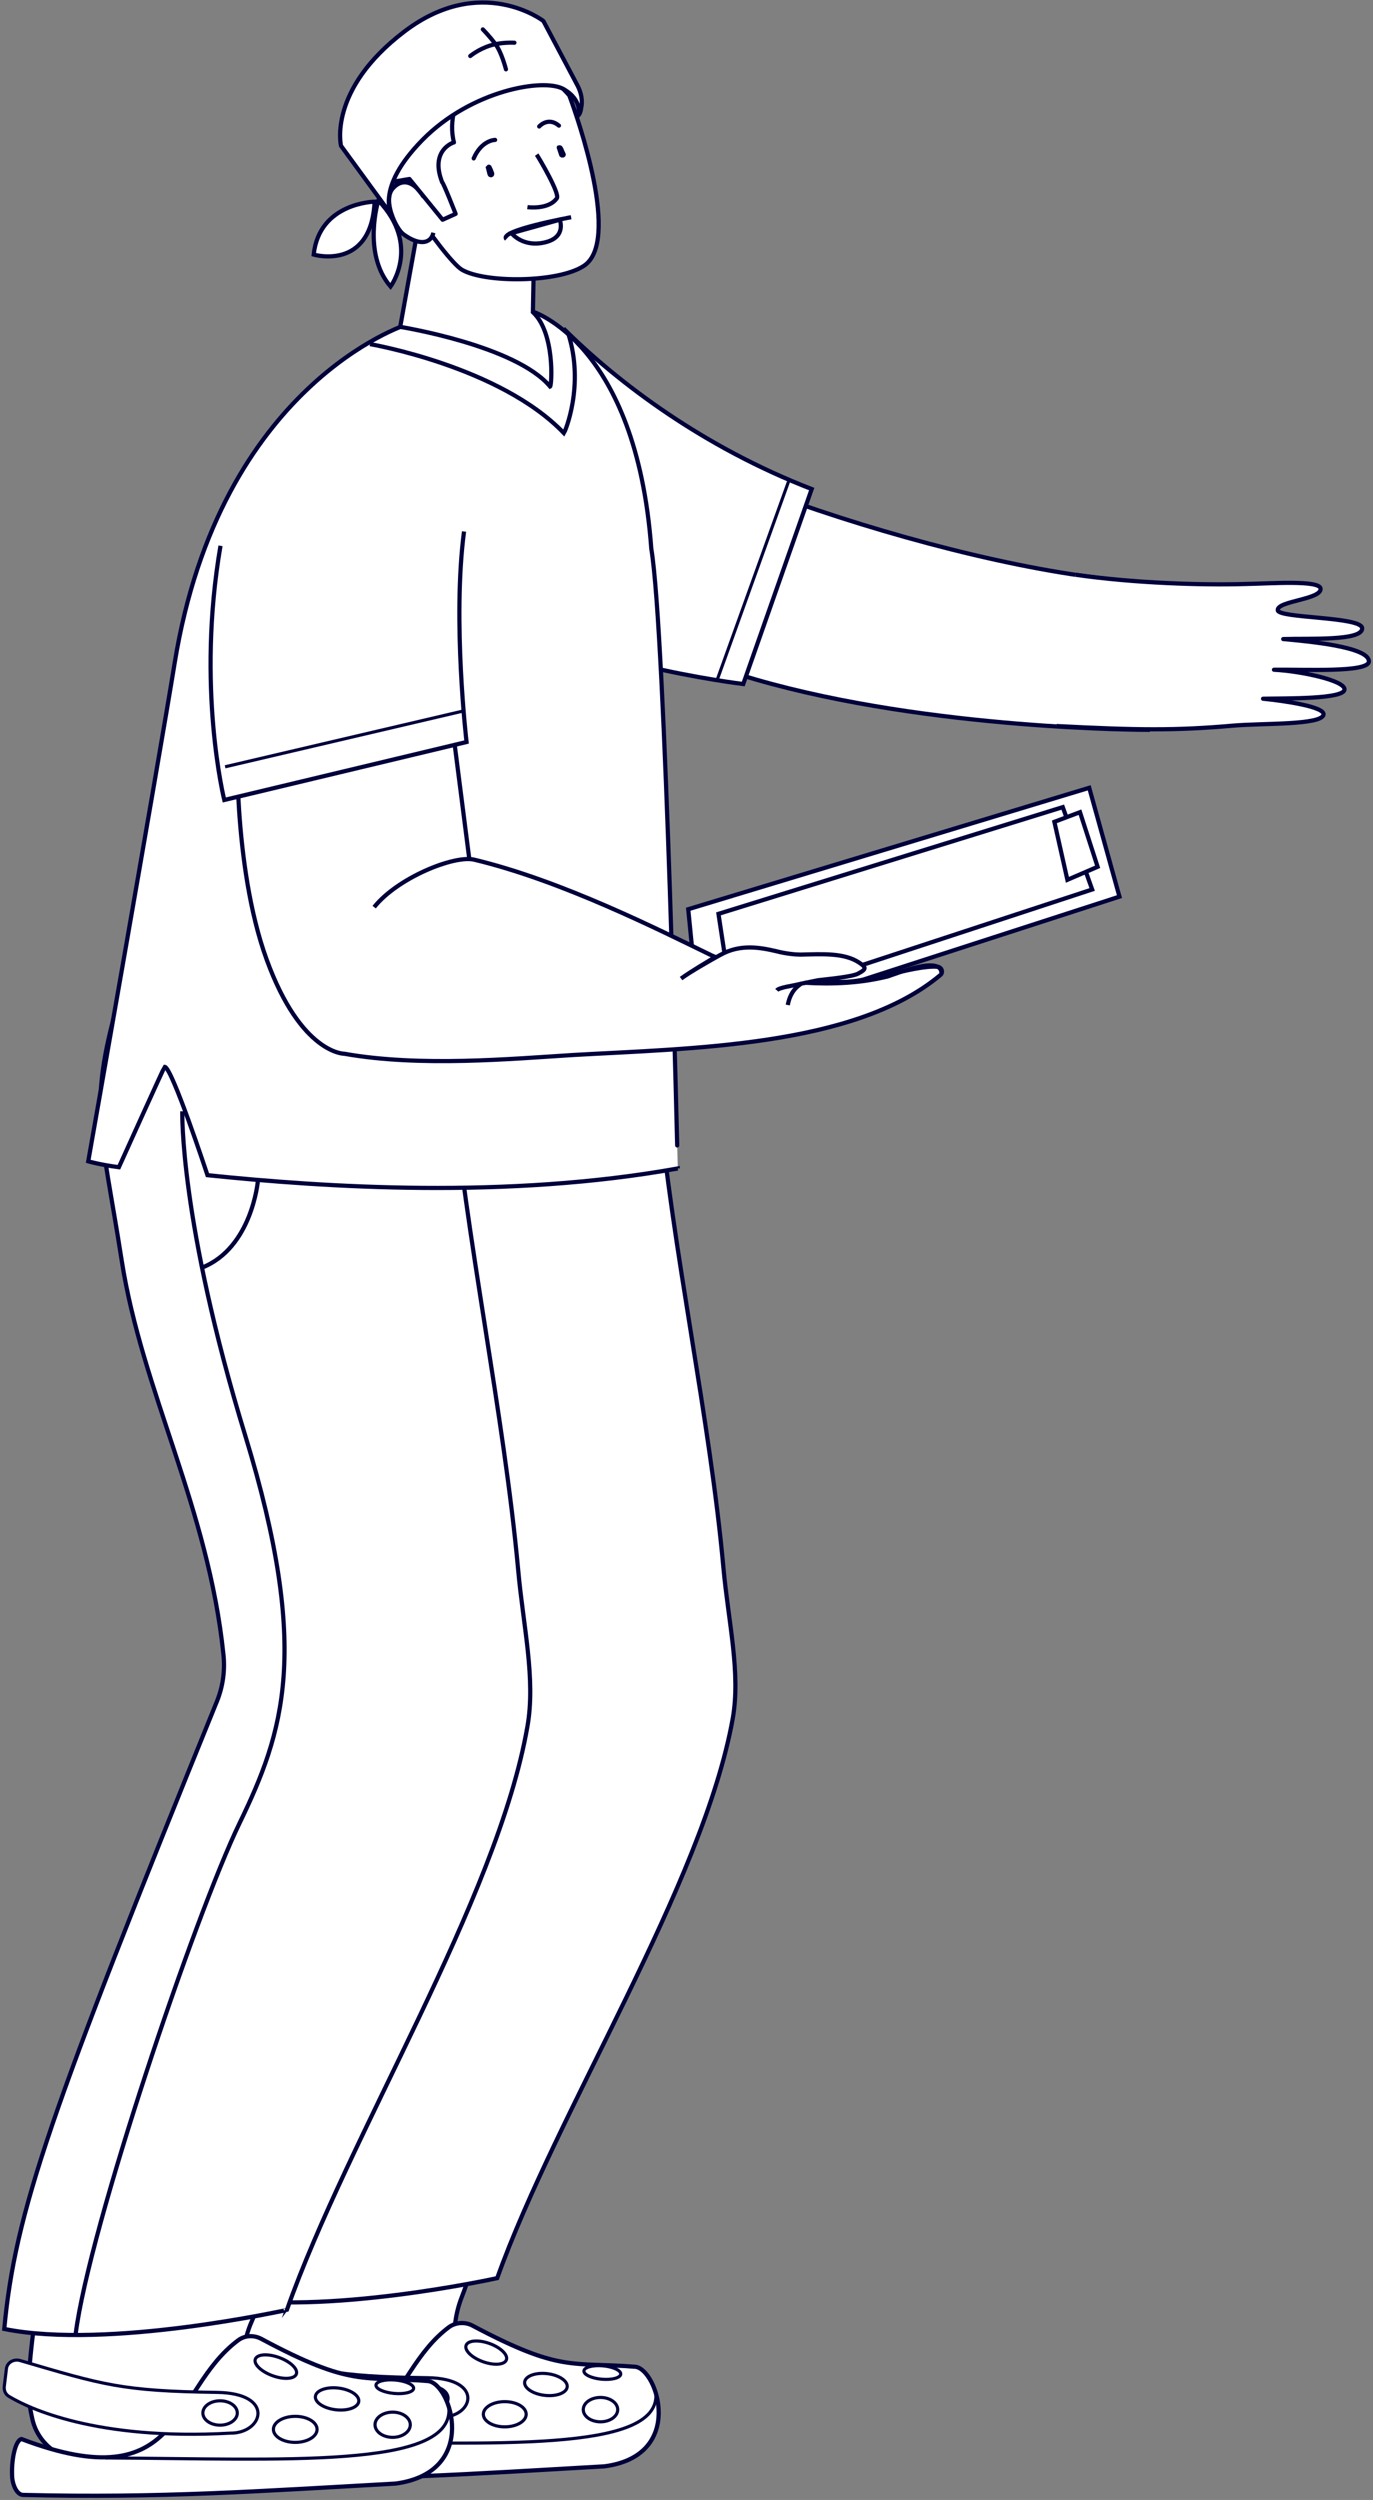 <svg width="327" height="595" viewBox="0 0 327 595" fill="none" xmlns="http://www.w3.org/2000/svg">
<rect x="0" y="0" width="327" height="595" fill="#808080" stroke="none"/>
<path d="M73.715 499.4C63.715 523.7 60.115 536.3 58.515 554.8C57.515 565.6 58.315 568.2 58.915 571.3C60.215 577.4 65.215 581.7 71.015 581.7C96.315 581.5 121.415 580.4 146.415 578.8C149.315 578.6 149.615 576.9 150.015 574.6C150.315 572.9 148.815 571.6 147.615 570.9C137.215 566.1 118.815 559.5 108.215 555.6C108.215 555.6 108.115 551.4 110.015 546.6C112.415 540.6 118.715 519.6 127.815 499.4" fill="white"/>
<path d="M73.715 499.4C63.715 523.7 60.115 536.3 58.515 554.8C57.515 565.6 58.315 568.2 58.915 571.3C60.215 577.4 65.215 581.7 71.015 581.7C96.315 581.5 121.415 580.4 146.415 578.8C149.315 578.6 149.615 576.9 150.015 574.6C150.315 572.9 148.815 571.6 147.615 570.9C137.215 566.1 118.815 559.5 108.215 555.6C108.215 555.6 108.115 551.4 110.015 546.6C112.415 540.6 118.715 519.6 127.815 499.4" stroke="#00003B" stroke-miterlimit="10"/>
<path d="M151.315 563.3C136.015 562.1 133.615 564.7 112.515 553.5C110.815 552.6 108.615 552.7 107.015 553.8C91.315 565.4 94.415 591 56.415 576.7C54.915 577 54.015 581.7 54.315 585.8C54.515 587.6 55.515 589.6 56.915 589.7C89.015 590.5 111.915 588.8 143.915 587C163.315 584.5 156.615 563.9 151.315 563.3Z" fill="white" stroke="#00003B" stroke-miterlimit="10"/>
<path d="M75.914 581.2C117.314 581.4 157.114 583.8 156.214 569.7" stroke="#00003B" stroke-width="0.75" stroke-miterlimit="10"/>
<path d="M52.816 560.6L52.316 564.6C52.216 565.5 52.616 566.5 53.416 566.9C57.816 569.5 73.616 577.1 104.916 575.3C112.716 575.4 115.516 566.1 101.816 565.9C79.416 565.6 75.216 564.2 55.816 558.5C54.416 558.2 53.016 559.2 52.816 560.6Z" fill="white" stroke="#00003B" stroke-width="0.75" stroke-miterlimit="10"/>
<path d="M102.717 573.6C104.926 573.6 106.717 572.346 106.717 570.8C106.717 569.254 104.926 568 102.717 568C100.508 568 98.717 569.254 98.717 570.8C98.717 572.346 100.508 573.6 102.717 573.6Z" fill="white" stroke="#00003B" stroke-width="0.75" stroke-miterlimit="10"/>
<path d="M120.217 577.6C123.034 577.6 125.317 576.257 125.317 574.6C125.317 572.943 123.034 571.6 120.217 571.6C117.401 571.6 115.117 572.943 115.117 574.6C115.117 576.257 117.401 577.6 120.217 577.6Z" fill="white" stroke="#00003B" stroke-width="0.75" stroke-miterlimit="10"/>
<path d="M143.016 576.4C145.28 576.4 147.116 575.102 147.116 573.5C147.116 571.898 145.28 570.6 143.016 570.6C140.752 570.6 138.916 571.898 138.916 573.5C138.916 575.102 140.752 576.4 143.016 576.4Z" fill="white" stroke="#00003B" stroke-width="0.75" stroke-miterlimit="10"/>
<path d="M120.604 561.653C121.033 560.457 119.232 558.717 116.581 557.765C113.93 556.813 111.433 557.011 111.004 558.206C110.575 559.402 112.376 561.143 115.027 562.094C117.678 563.046 120.175 562.848 120.604 561.653Z" fill="white" stroke="#00003B" stroke-width="0.75" stroke-miterlimit="10"/>
<path d="M135.085 568.098C135.248 566.671 133.111 565.256 130.312 564.937C127.514 564.619 125.113 565.517 124.951 566.944C124.788 568.37 126.925 569.785 129.724 570.104C132.522 570.423 134.923 569.525 135.085 568.098Z" fill="white" stroke="#00003B" stroke-width="0.75" stroke-miterlimit="10"/>
<path d="M147.836 565.056C147.913 564.176 146.014 563.29 143.593 563.076C141.173 562.863 139.148 563.403 139.07 564.284C138.993 565.164 140.892 566.05 143.313 566.264C145.733 566.477 147.758 565.936 147.836 565.056Z" fill="white" stroke="#00003B" stroke-width="0.75" stroke-miterlimit="10"/>
<path d="M52.416 546.6C55.016 519.7 63.216 497 102.116 403.3C103.516 400 104.016 396.3 103.616 392.7C100.116 359.2 84.716 332.8 79.916 302.9C74.916 271.6 71.816 267.6 79.916 240.8L156.916 261.8C160.016 296.7 169.116 337.8 172.316 373.4C173.516 386.2 176.416 398.2 174.516 409C167.416 448.5 132.716 502.2 118.416 542.2C118.416 542.2 76.716 551.4 52.416 546.6Z" fill="white" stroke="#00003B" stroke-miterlimit="10"/>
<path d="M266.614 213.4L166.814 245.7L163.914 216.4L259.414 187.5L266.614 213.4Z" fill="white" stroke="#00003B" stroke-miterlimit="10"/>
<path d="M260.115 211.7L174.515 239.8L171.115 217.5L253.115 192.1L260.115 211.7Z" fill="white" stroke="#00003B" stroke-miterlimit="10"/>
<path d="M251.115 195.6L257.215 193.3L261.415 206.3L254.215 209.4L251.115 195.6Z" fill="white" stroke="#00003B" stroke-miterlimit="10"/>
<path d="M122.615 138.7C122.615 138.7 148.015 152.5 179.915 161.7C221.815 173.8 273.515 173.7 273.515 173.7C273.515 173.7 288.215 141.3 270.915 138.4C248.515 137.1 216.215 129 189.715 119.7C173.215 113.9 132.215 90.1 132.215 90.1" fill="white"/>
<path d="M122.615 138.7C122.615 138.7 148.015 152.5 179.915 161.7C221.815 173.8 273.515 173.7 273.515 173.7C273.515 173.7 288.215 141.3 270.915 138.4C248.515 137.1 216.215 129 189.715 119.7C173.215 113.9 132.215 90.1 132.215 90.1" stroke="#00003B" stroke-miterlimit="10"/>
<path d="M134.216 78.2C147.416 91.3 167.516 106.4 193.316 116.4L177.016 162.8C177.016 162.8 134.116 157.7 113.316 142.6" fill="white"/>
<path d="M134.216 78.2C147.416 91.3 167.516 106.4 193.316 116.4L177.016 162.8C177.016 162.8 134.116 157.7 113.316 142.6" stroke="#00003B" stroke-miterlimit="10"/>
<path d="M170.814 161.8L187.914 114.3" stroke="#00003B" stroke-width="0.75" stroke-miterlimit="10" stroke-linejoin="round"/>
<path d="M256.215 136.8C270.015 138.8 286.415 139.3 296.415 139C302.415 138.9 314.315 138 314.515 140.1C314.715 142.7 304.215 143 304.315 145.2C304.215 147.2 324.215 146.7 324.415 149.5C324.615 152.6 311.715 151.9 305.615 152.1C311.015 152.6 326.315 153.9 326.015 157.5C325.715 160.1 310.815 159.3 303.415 159.4C309.515 159.7 320.315 161.9 320.215 164.1C320.115 166.4 306.515 166.2 300.815 166.3C305.815 166.8 315.615 168.2 315.215 170.1C314.715 172.6 300.815 172.1 293.715 172.7C280.115 173.9 271.015 173.8 251.615 172.8" fill="white"/>
<path d="M256.215 136.8C270.015 138.8 286.415 139.3 296.415 139C302.415 138.9 314.315 138 314.515 140.1C314.715 142.7 304.215 143 304.315 145.2C304.215 147.2 324.215 146.7 324.415 149.5C324.615 152.6 311.715 151.9 305.615 152.1C311.015 152.6 326.315 153.9 326.015 157.5C325.715 160.1 310.815 159.3 303.415 159.4C309.515 159.7 320.315 161.9 320.215 164.1C320.115 166.4 306.515 166.2 300.815 166.3C305.815 166.8 315.615 168.2 315.215 170.1C314.715 172.6 300.815 172.1 293.715 172.7C280.115 173.9 271.015 173.8 251.615 172.8" stroke="#00003B" stroke-miterlimit="10" stroke-linejoin="round"/>
<path d="M22.814 508.4C12.614 531.2 9.014 543 7.314 560.3C6.314 570.4 7.114 572.9 7.714 575.8C9.014 581.5 14.214 585.6 20.014 585.5C45.814 585.3 71.414 584.3 97.014 582.8C100.014 582.6 100.314 581 100.614 578.9C100.914 577.3 99.314 576.1 98.214 575.4C87.614 570.9 68.814 564.7 58.014 561C58.014 561 57.914 557.1 59.914 552.6C62.414 547 68.814 527.2 78.114 508.4" fill="white"/>
<path d="M22.814 508.4C12.614 531.2 9.014 543 7.314 560.3C6.314 570.4 7.114 572.9 7.714 575.8C9.014 581.5 14.214 585.6 20.014 585.5C45.814 585.3 71.414 584.3 97.014 582.8C100.014 582.6 100.314 581 100.614 578.9C100.914 577.3 99.314 576.1 98.214 575.4C87.614 570.9 68.814 564.7 58.014 561C58.014 561 57.914 557.1 59.914 552.6C62.414 547 68.814 527.2 78.114 508.4" stroke="#00003B" stroke-miterlimit="10"/>
<path d="M101.915 566.7C86.315 565.5 83.814 568.2 62.315 556.7C60.514 555.7 58.315 555.8 56.715 557C40.614 569 43.815 595.2 5.115 580.5C3.615 580.8 2.615 585.7 2.915 589.8C3.115 591.7 4.115 593.8 5.515 593.8C38.215 594.6 61.614 592.9 94.215 591.1C114.315 588.4 107.415 567.2 101.915 566.7Z" fill="white" stroke="#00003B" stroke-miterlimit="10"/>
<path d="M25.014 585C67.314 585.2 107.814 587.7 106.914 573.2" stroke="#00003B" stroke-width="0.75" stroke-miterlimit="10"/>
<path d="M1.515 563.898L1.015 567.998C0.915 568.998 1.315 569.898 2.215 570.398C6.715 573.098 22.815 580.898 54.815 579.098C62.715 579.198 65.615 569.598 51.715 569.398C28.915 569.098 24.515 567.598 4.715 561.798C3.115 561.398 1.615 562.398 1.515 563.898Z" fill="white" stroke="#00003B" stroke-width="0.75" stroke-miterlimit="10"/>
<path d="M52.416 577.198C54.681 577.198 56.516 575.9 56.516 574.298C56.516 572.696 54.681 571.398 52.416 571.398C50.152 571.398 48.316 572.696 48.316 574.298C48.316 575.9 50.152 577.198 52.416 577.198Z" fill="white" stroke="#00003B" stroke-width="0.75" stroke-miterlimit="10"/>
<path d="M70.315 581.298C73.187 581.298 75.515 579.91 75.515 578.198C75.515 576.486 73.187 575.098 70.315 575.098C67.443 575.098 65.115 576.486 65.115 578.198C65.115 579.91 67.443 581.298 70.315 581.298Z" fill="white" stroke="#00003B" stroke-width="0.75" stroke-miterlimit="10"/>
<path d="M93.516 580.098C95.836 580.098 97.716 578.755 97.716 577.098C97.716 575.441 95.836 574.098 93.516 574.098C91.197 574.098 89.316 575.441 89.316 577.098C89.316 578.755 91.197 580.098 93.516 580.098Z" fill="white" stroke="#00003B" stroke-width="0.75" stroke-miterlimit="10"/>
<path d="M70.581 565.035C71.014 563.841 69.177 562.079 66.477 561.1C63.777 560.12 61.237 560.294 60.804 561.489C60.371 562.683 62.208 564.445 64.908 565.424C67.608 566.403 70.148 566.229 70.581 565.035Z" fill="white" stroke="#00003B" stroke-width="0.75" stroke-miterlimit="10"/>
<path d="M85.449 571.544C85.614 570.118 83.434 568.695 80.581 568.366C77.728 568.037 75.282 568.927 75.118 570.353C74.954 571.78 77.133 573.203 79.986 573.531C82.839 573.86 85.285 572.97 85.449 571.544Z" fill="white" stroke="#00003B" stroke-width="0.75" stroke-miterlimit="10"/>
<path d="M98.509 568.452C98.587 567.572 96.644 566.68 94.168 566.46C91.693 566.239 89.622 566.775 89.544 567.655C89.466 568.535 91.409 569.427 93.885 569.647C96.36 569.867 98.431 569.332 98.509 568.452Z" fill="white" stroke="#00003B" stroke-width="0.75" stroke-miterlimit="10"/>
<path d="M1.016 554.3C3.616 526.3 12.016 502.5 51.716 404.8C53.116 401.3 53.616 397.5 53.216 393.8C49.616 358.9 33.916 331.3 29.016 300.2C23.916 267.5 20.716 263.3 29.016 235.4L107.616 257.3C110.816 293.7 120.016 336.6 123.416 373.7C124.616 387 127.616 399.6 125.616 410.9C118.416 452.2 83.016 508.1 68.316 549.8C68.416 549.7 25.816 559.3 1.016 554.3Z" fill="white" stroke="#00003B" stroke-miterlimit="10"/>
<path d="M126.716 74.1C126.716 74.1 151.516 81.5 155.116 130.6C158.516 150.8 161.416 278.2 161.416 278.1C120.816 285.4 77.516 282.6 49.416 279.7C49.416 279.7 40.916 253.9 39.216 253.9C39.016 254.1 28.316 277.8 28.316 277.8C23.716 277.2 21.016 276.4 21.016 276.4C21.016 276.4 37.316 184.1 41.616 157.7C52.416 91.4 96.716 77.3 96.716 77.3L126.716 74.1Z" fill="white" stroke="#00003B" stroke-miterlimit="10"/>
<path d="M100.316 50.1L95.316 77.8C95.316 77.8 122.816 82.2 131.016 92C131.416 91.8 132.216 79.2 126.916 74.3L127.216 58.5L100.316 50.1Z" fill="white" stroke="#00003B" stroke-miterlimit="10"/>
<path d="M127.216 14.8C127.816 14.8 135.416 22.3 135.616 22.8C137.616 28.2 147.916 57.6 139.016 63.3C132.916 67.3 115.516 67.4 110.016 64.2C105.916 61.8 88.216 36 90.816 33.1C99.616 23.2 121.616 14.9 127.216 14.8Z" fill="white" stroke="#00003B" stroke-miterlimit="10"/>
<path d="M127.815 36.8C128.315 37.5 133.415 46.1 132.615 47.2C130.615 50 125.615 49.3 125.615 49.3" fill="white"/>
<path d="M127.815 36.8C128.315 37.5 133.415 46.1 132.615 47.2C130.615 50 125.615 49.3 125.615 49.3" stroke="#00003B" stroke-miterlimit="10" stroke-linejoin="round"/>
<path d="M133.316 35.1C133.516 35.6 133.716 36.1 133.916 36.7L133.316 35.1Z" fill="white"/>
<path d="M132.616 35.3C132.816 35.9 133.016 36.5 133.216 37.1C133.316 37.3 133.516 37.4 133.716 37.5C133.916 37.5 134.016 37.5 134.216 37.5C134.416 37.4 134.516 37.3 134.616 37.2C134.716 37 134.816 36.8 134.716 36.6C134.616 36.3 134.416 36 134.316 35.7C134.216 35.4 134.116 35.2 133.916 34.9C133.716 34.6 133.316 34.5 133.016 34.6C132.716 34.6 132.516 34.9 132.616 35.3Z" fill="#00003B"/>
<path d="M128.416 30.1C128.416 30.1 130.516 27.7 133.116 29.9L128.416 30.1Z" fill="white"/>
<path d="M128.416 30.1C128.416 30.1 130.516 27.7 133.116 29.9" stroke="#00003B" stroke-miterlimit="10" stroke-linecap="round" stroke-linejoin="round"/>
<path d="M116.316 39.9C116.516 40.4 116.716 41 116.816 41.5L116.316 39.9Z" fill="white"/>
<path d="M115.716 40C115.816 40.3 115.816 40.5 115.916 40.8C116.016 41.1 116.016 41.3 116.116 41.6C116.216 41.8 116.316 42 116.516 42.1C116.716 42.2 116.916 42.2 117.116 42.2C117.316 42.1 117.516 42 117.616 41.8C117.716 41.6 117.716 41.4 117.716 41.2C117.616 40.9 117.516 40.7 117.416 40.4C117.316 40.1 117.116 39.8 117.016 39.5C116.916 39.4 116.716 39.2 116.616 39.2C116.416 39.2 116.316 39.2 116.216 39.2C116.116 39.3 115.916 39.4 115.916 39.5C115.616 39.7 115.616 39.9 115.716 40Z" fill="#00003B"/>
<path d="M117.916 33.3C117.916 33.3 114.716 33.3 112.816 37.7L117.916 33.3Z" fill="white"/>
<path d="M117.916 33.3C117.916 33.3 114.716 33.3 112.816 37.7" stroke="#00003B" stroke-miterlimit="10" stroke-linecap="round" stroke-linejoin="round"/>
<path d="M100.918 46.9C98.118 42.4 95.318 42.8 93.518 44.9C91.118 47.7 94.318 54.4 96.018 55.7C99.518 58.3 102.518 58.3 103.218 55.4" fill="white"/>
<path d="M100.918 46.9C98.118 42.4 95.318 42.8 93.518 44.9C91.118 47.7 94.318 54.4 96.018 55.7C99.518 58.3 102.518 58.3 103.218 55.4" stroke="#00003B" stroke-miterlimit="10"/>
<path d="M136.016 51.7C136.016 51.7 118.516 54.9 120.616 56.9" stroke="#00003B" stroke-miterlimit="10"/>
<path d="M43.416 264.5C43.416 264.5 42.716 290.4 58.416 341.7C74.116 393 67.516 412.3 57.016 434C46.516 455.7 21.216 530.3 18.016 555.5" stroke="#00003B" stroke-miterlimit="10"/>
<path d="M88.115 81.9C88.115 81.9 119.115 87.2 134.315 103.1C134.515 102.8 139.315 91.8 135.315 79.3" stroke="#00003B" stroke-miterlimit="10"/>
<path d="M133.316 52.3L121.816 55.5C121.816 55.5 124.616 59.1 130.116 57.6C134.916 56.3 133.316 52.3 133.316 52.3Z" fill="white" stroke="#00003B" stroke-miterlimit="10"/>
<path d="M61.415 281.1C61.415 281.1 60.015 297 48.115 301.7" stroke="#00003B" stroke-miterlimit="10"/>
<path d="M109.116 23.5C109.116 23.5 106.716 28.5 108.116 33.9C107.916 33.9 102.316 35.8 105.316 43.4C105.616 43.5 108.516 50.9 108.516 50.9L105.416 52.3L97.516 42.6L92.716 43.4L86.816 30.8L109.116 23.5Z" fill="white" stroke="#00003B" stroke-miterlimit="10" stroke-linejoin="round"/>
<path d="M137.715 27.5C137.715 27.5 138.915 23.9 134.215 21.2C129.515 18.5 112.215 21.5 100.615 33.3C89.015 45.1 93.415 51.4 93.415 51.4L81.215 34.7C81.215 34.7 78.015 21.4 96.315 7.5C114.615 -6.4 129.415 5 129.415 5L137.615 20.5C138.415 22.1 138.815 23.9 138.415 25.7C138.315 26.5 138.115 27.1 137.715 27.5Z" fill="white" stroke="#00003B" stroke-miterlimit="10" stroke-linejoin="round"/>
<path d="M115 7C115 7 116.5 8.5 118 10.5C119.5 12.5 120.5 16.5 120.5 16.5" stroke="#00003B" stroke-linecap="round"/>
<path d="M112 13.331C112 13.331 113.921 11.731 116.699 10.847C119.477 9.964 122.512 10.169 122.512 10.169" stroke="#00003B" stroke-linecap="round"/>
<path d="M90.115 47.7C90.115 47.7 86.215 60.3 93.015 68.2C93.015 68.2 100.315 58.4 90.115 47.7Z" fill="white" stroke="#00003B" stroke-miterlimit="10"/>
<path d="M89.215 48C89.215 48 76.015 48.2 74.715 60.6C74.715 60.6 88.415 64.6 89.215 48Z" fill="white" stroke="#00003B" stroke-miterlimit="10"/>
<path d="M197.015 233.8C196.815 233.6 193.615 232.8 197.715 233.5C205.015 234.8 217.215 229.6 223.315 230.1C224.315 230.2 224.715 231.5 223.915 232.1C203.415 249.2 164.115 249.5 136.415 251.1C121.815 252 100.115 254 82.015 250.8C82.015 250.8 71.715 250.9 63.515 228.4C55.315 205.9 56.515 174.1 56.515 174.1L107.415 170.4L111.815 204.8L165.315 229.3" fill="white"/>
<path d="M197.015 233.8C196.815 233.6 193.615 232.8 197.715 233.5C205.015 234.8 217.215 229.6 223.315 230.1C224.315 230.2 224.715 231.5 223.915 232.1C203.415 249.2 164.115 249.5 136.415 251.1C121.815 252 100.115 254 82.015 250.8C82.015 250.8 71.715 250.9 63.515 228.4C55.315 205.9 56.515 174.1 56.515 174.1L107.415 170.4L111.815 204.8L165.315 229.3" stroke="#00003B" stroke-miterlimit="10"/>
<path d="M185.013 235.7C185.613 235 188.913 234.6 190.013 234.3C190.313 234.2 193.913 233.5 194.813 233.3C197.213 233 203.013 232.5 204.413 231.7C206.513 230.6 206.213 230.2 204.613 229.1C201.013 226.7 195.613 227.1 190.613 227.2C189.513 227.2 187.213 227 184.913 226.4C181.013 225.5 176.313 224.6 171.513 227.3C170.013 228.1 164.213 231.4 162.213 232.9C164.713 231.1 168.313 229 170.313 227.8C170.413 227.7 169.613 227.5 169.513 227.4C156.913 221.3 133.813 209.6 112.913 204.6C108.013 203.5 94.613 209 89.113 215.9" fill="white"/>
<path d="M185.013 235.7C185.613 235 188.913 234.6 190.013 234.3C190.313 234.2 193.913 233.5 194.813 233.3C197.213 233 203.013 232.5 204.413 231.7C206.513 230.6 206.213 230.2 204.613 229.1C201.013 226.7 195.613 227.1 190.613 227.2C189.513 227.2 187.213 227 184.913 226.4C181.013 225.5 176.313 224.6 171.513 227.3C170.013 228.1 164.213 231.4 162.213 232.9C164.713 231.1 168.313 229 170.313 227.8C170.413 227.7 169.613 227.5 169.513 227.4C156.913 221.3 133.813 209.6 112.913 204.6C108.013 203.5 94.613 209 89.113 215.9" stroke="#00003B" stroke-miterlimit="10"/>
<path d="M191.715 233.9C198.415 234.3 204.915 234 211.415 232.4C213.315 231.8 224.515 227.2 224.215 231.8" stroke="#00003B" stroke-miterlimit="10"/>
<path d="M187.615 239.2C188.015 237.1 188.915 235.4 190.715 234.2" stroke="#00003B" stroke-miterlimit="10"/>
<path d="M110.516 126.5C107.716 147.7 111.116 176.6 111.116 176.6L53.416 190.4C53.416 190.4 46.716 163.6 52.516 129.9" fill="white"/>
<path d="M110.516 126.5C107.716 147.7 111.116 176.6 111.116 176.6L53.416 190.4C53.416 190.4 46.716 163.6 52.516 129.9" stroke="#00003B" stroke-miterlimit="10"/>
<path d="M53.615 182.5L110.415 169.2" stroke="#00003B" stroke-width="0.75" stroke-miterlimit="10" stroke-linejoin="round"/>
</svg>
